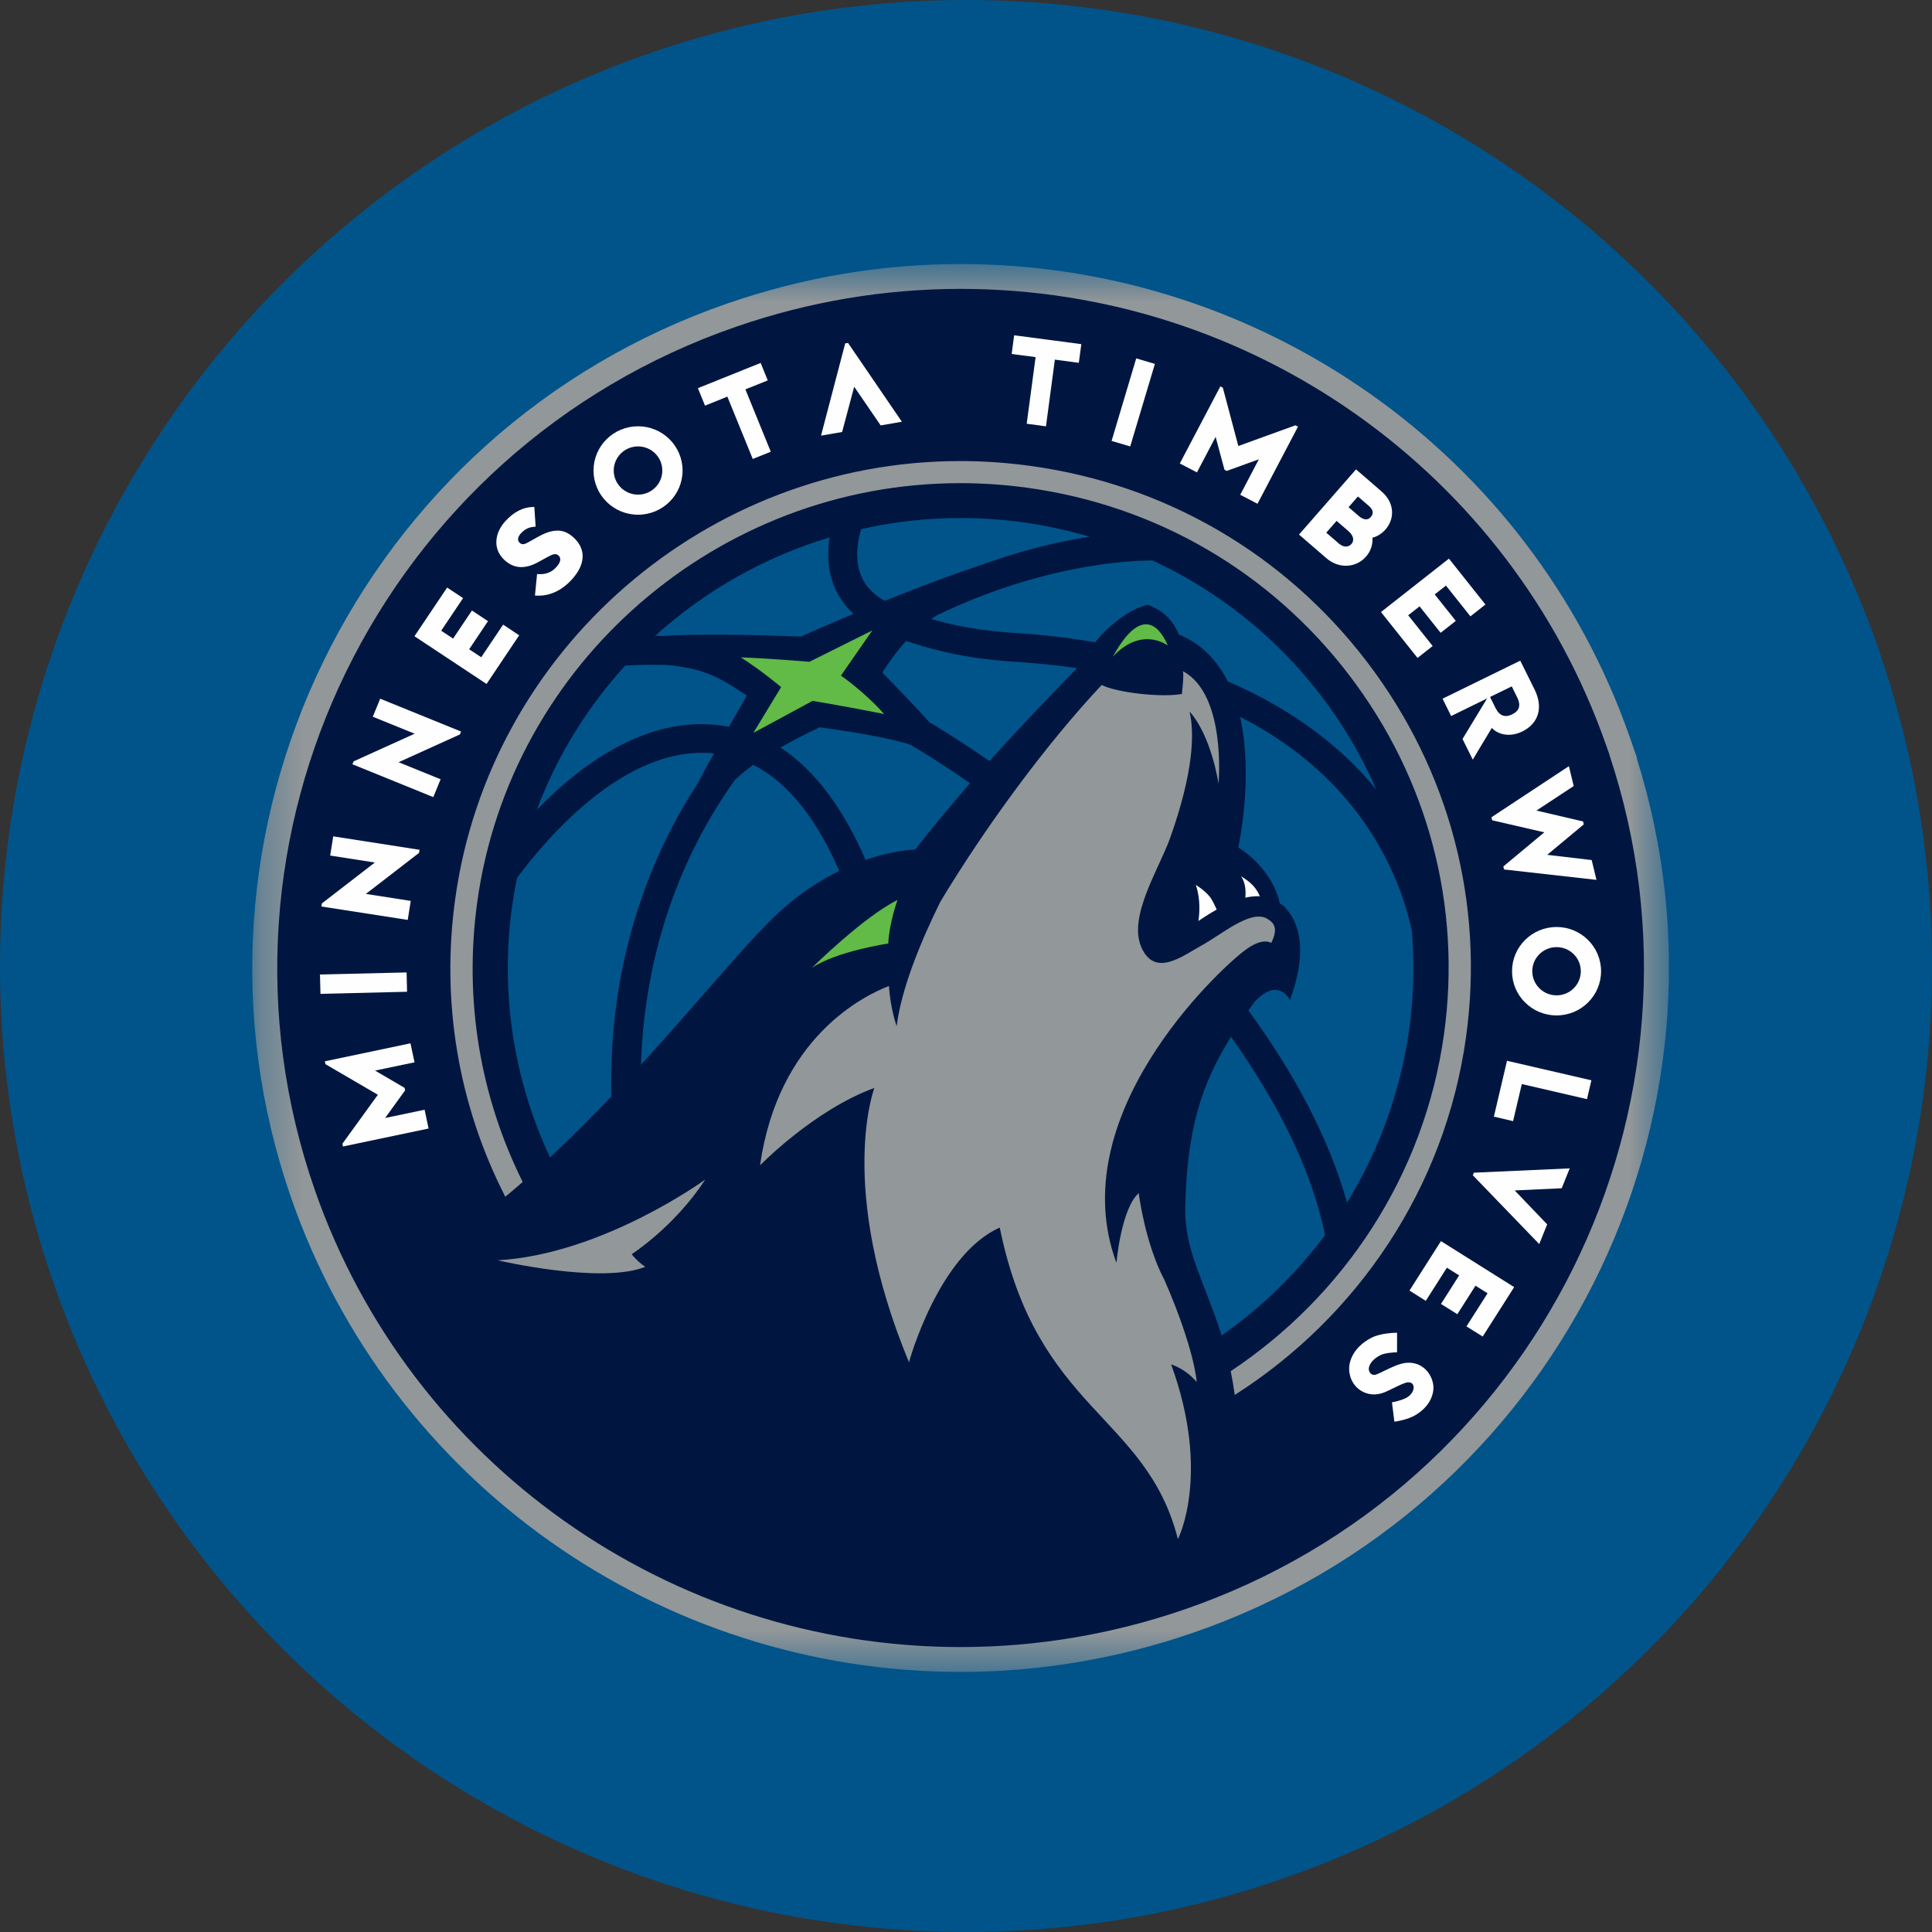 <svg width="48" height="48" viewBox="0 0 48 48" fill="none" xmlns="http://www.w3.org/2000/svg">
<rect x="0" y="0" width="48" height="48" fill="#333333" stroke="none"/>
<circle cx="24" cy="24" r="24" fill="#00548A"/>
<mask id="mask0_2848_1723" style="mask-type:luminance" maskUnits="userSpaceOnUse" x="6" y="6" width="36" height="36">
<path fill-rule="evenodd" clip-rule="evenodd" d="M6.267 6.56V41.538H41.465V6.56H6.267Z" fill="white"/>
</mask>
<g mask="url(#mask0_2848_1723)">
<path fill-rule="evenodd" clip-rule="evenodd" d="M40.663 18.834L40.67 18.826L40.491 18.314C38.033 11.283 31.352 6.56 23.867 6.56H23.866C21.905 6.56 19.963 6.887 18.094 7.532C8.928 10.693 4.059 20.676 7.241 29.783C9.7 36.815 16.381 41.538 23.866 41.538C25.828 41.538 27.77 41.211 29.64 40.566C38.632 37.464 43.487 27.799 40.663 18.834" fill="#929799"/>
</g>
<path fill-rule="evenodd" clip-rule="evenodd" d="M23.866 40.921C16.645 40.921 10.2 36.364 7.827 29.581C4.758 20.794 9.456 11.165 18.298 8.114C20.101 7.492 21.974 7.177 23.866 7.177C31.088 7.177 37.533 11.734 39.904 18.516L39.985 18.745L39.983 18.748C42.891 27.471 38.201 36.959 29.437 39.983C27.632 40.605 25.758 40.921 23.866 40.921" fill="#001641"/>
<path fill-rule="evenodd" clip-rule="evenodd" d="M25.626 16.473C25.532 16.464 25.425 16.457 25.304 16.448C24.685 16.407 23.7 16.331 22.513 15.924C22.271 16.19 22.072 16.471 21.922 16.707C22.226 17.021 22.806 17.624 23.094 17.946C23.591 18.243 24.089 18.565 24.583 18.909C25.371 18.029 26.07 17.315 26.759 16.598C26.424 16.55 26.077 16.511 25.715 16.48L25.626 16.473Z" fill="#00548A"/>
<path fill-rule="evenodd" clip-rule="evenodd" d="M18.256 19.381C16.947 21.211 16.015 23.601 15.925 26.453C17.323 24.924 18.474 23.506 19.259 22.755C19.804 22.236 20.353 21.88 20.851 21.637C20.33 20.444 19.643 19.47 18.713 19.004C18.542 19.127 18.387 19.253 18.256 19.381" fill="#00548A"/>
<path fill-rule="evenodd" clip-rule="evenodd" d="M21.979 14.929C22.756 14.615 23.601 14.293 24.415 14.023C25.443 13.65 26.357 13.444 27.067 13.335C27.048 13.33 27.03 13.323 27.011 13.318C26.506 13.172 26 13.063 25.493 12.988C24.1 12.785 22.715 12.848 21.396 13.145C21.321 13.388 21.218 13.863 21.39 14.294C21.493 14.555 21.695 14.765 21.979 14.929" fill="#00548A"/>
<path fill-rule="evenodd" clip-rule="evenodd" d="M20.361 18.069C20.053 18.216 19.716 18.386 19.391 18.573C20.306 19.169 20.988 20.178 21.506 21.363C22.234 21.112 22.736 21.107 22.736 21.107C23.225 20.489 23.677 19.948 24.1 19.458C23.611 19.118 23.118 18.8 22.628 18.508C22.088 18.315 20.802 18.129 20.361 18.069" fill="#00548A"/>
<path fill-rule="evenodd" clip-rule="evenodd" d="M23.135 15.378C24.051 15.644 24.809 15.699 25.353 15.736C25.481 15.744 25.595 15.752 25.694 15.761L25.775 15.769C26.128 15.799 26.623 15.854 27.205 15.958C27.638 15.431 28.16 15.103 28.512 15.025C28.927 15.179 29.14 15.42 29.29 15.764C29.865 16.003 30.251 16.425 30.504 16.929C31.835 17.505 33.172 18.357 34.195 19.619C33.123 17.158 31.172 15.093 28.61 13.914L28.61 13.927C28.579 13.926 26.214 13.872 23.287 15.282C23.235 15.312 23.185 15.344 23.135 15.378" fill="#00548A"/>
<path fill-rule="evenodd" clip-rule="evenodd" d="M35.077 23.122C34.788 21.797 33.845 19.355 30.81 17.81C31.151 19.329 30.764 21.055 30.764 21.055C30.764 21.055 31.595 21.533 31.797 22.445C31.798 22.445 31.908 22.492 31.995 22.626C32.228 22.909 32.524 23.562 32.048 24.847C32.048 24.847 31.765 24.247 31.167 24.893C31.115 24.964 31.065 25.035 31.016 25.105C32.156 26.663 33.024 28.289 33.466 29.877C33.973 29.051 34.382 28.147 34.667 27.173C35.064 25.818 35.188 24.45 35.077 23.122" fill="#00548A"/>
<path fill-rule="evenodd" clip-rule="evenodd" d="M15.189 27.241C15.151 25.639 15.367 24.093 15.84 22.616C16.236 21.378 16.769 20.332 17.337 19.46C17.422 19.291 17.567 19.026 17.738 18.72C15.572 18.49 13.609 20.784 12.846 21.81C12.347 24.225 12.678 26.645 13.665 28.755C14.195 28.261 14.704 27.75 15.189 27.241" fill="#00548A"/>
<path fill-rule="evenodd" clip-rule="evenodd" d="M29.447 30.012C29.425 31.082 29.955 31.907 30.35 33.18C31.327 32.496 32.198 31.657 32.92 30.684C32.596 29.085 31.75 27.395 30.582 25.759C29.849 26.944 29.488 28.057 29.447 30.012" fill="#00548A"/>
<path fill-rule="evenodd" clip-rule="evenodd" d="M19.899 15.815C20.265 15.652 20.71 15.458 21.203 15.25C20.988 15.051 20.825 14.819 20.719 14.551C20.551 14.126 20.558 13.693 20.612 13.351C19.005 13.835 17.521 14.671 16.278 15.797C16.333 15.797 16.394 15.799 16.451 15.8C17.516 15.737 19.032 15.781 19.899 15.815" fill="#00548A"/>
<path fill-rule="evenodd" clip-rule="evenodd" d="M18.111 18.057C18.262 17.791 18.415 17.524 18.554 17.282C17.957 16.893 17.585 16.611 16.556 16.52C16.134 16.508 15.78 16.521 15.532 16.538C14.6 17.558 13.847 18.764 13.337 20.119C14.48 18.94 16.2 17.686 18.111 18.057" fill="#00548A"/>
<path fill-rule="evenodd" clip-rule="evenodd" d="M21.671 15.664L20.893 16.785C20.893 16.785 21.481 17.191 21.965 17.74C21.118 17.568 20.189 17.413 20.189 17.413L18.717 18.208L19.407 17.071C19.407 17.071 18.942 16.676 18.407 16.333C18.994 16.35 20.11 16.442 20.11 16.442L21.671 15.664Z" fill="#61BB46"/>
<path fill-rule="evenodd" clip-rule="evenodd" d="M22.299 22.359C22.299 22.359 22.094 22.92 22.068 23.442C22.068 23.442 20.787 23.63 20.17 24.047C20.17 24.047 21.449 22.781 22.299 22.359" fill="#61BB46"/>
<path fill-rule="evenodd" clip-rule="evenodd" d="M30.94 22.302C31.096 22.268 31.213 22.262 31.3 22.268C31.274 22.203 31.226 22.106 31.138 22.009C31.014 21.873 30.833 21.771 30.833 21.771C30.95 21.934 30.954 22.158 30.94 22.302" fill="#FEFEFE"/>
<path fill-rule="evenodd" clip-rule="evenodd" d="M29.775 22.881C29.94 22.768 30.091 22.675 30.228 22.599C30.203 22.54 30.165 22.455 30.106 22.352C29.997 22.157 29.71 21.986 29.71 21.986C29.829 22.334 29.803 22.686 29.775 22.881" fill="#FEFEFE"/>
<path fill-rule="evenodd" clip-rule="evenodd" d="M16.032 31.473C14.942 31.915 12.365 31.312 12.365 31.312C14.969 31.164 17.515 29.31 17.515 29.31C17.514 29.314 17.511 29.319 17.51 29.323C16.746 30.487 15.694 31.16 15.694 31.16C15.81 31.307 15.927 31.405 16.032 31.473" fill="#929799"/>
<path fill-rule="evenodd" clip-rule="evenodd" d="M29.014 16.039C29.014 16.039 28.374 15.54 27.648 16.314C28.426 14.904 28.876 15.712 29.014 16.039" fill="#61BB46"/>
<path fill-rule="evenodd" clip-rule="evenodd" d="M31.547 22.869C31.547 22.869 31.481 22.823 31.466 22.816C31.061 22.601 30.334 23.227 29.86 23.486C29.386 23.746 28.695 24.298 28.358 23.537C28.02 22.776 28.796 21.585 29.065 20.837C29.658 19.18 29.679 18.205 29.554 17.677C30.102 18.292 30.274 19.47 30.274 19.47C30.274 19.47 30.478 17.257 29.389 16.675C29.414 16.753 29.386 17.029 29.363 17.246C29.363 17.246 29.361 17.243 29.36 17.242C28.852 17.334 27.734 17.207 27.371 17.018C25.995 18.484 24.495 20.524 23.366 22.397C22.877 23.387 22.397 24.549 22.277 25.494C22.277 25.494 22.122 25.067 22.085 24.497C21.46 24.737 19.337 25.773 18.883 28.952C18.883 28.952 20.232 27.569 21.724 27.03C21.724 27.03 20.779 29.488 22.583 33.845C22.583 33.845 23.312 31.173 24.839 30.499C25.764 35.062 28.475 35.136 29.265 38.24C29.265 38.24 30.093 36.632 29.097 33.899C29.097 33.899 29.441 33.994 29.732 34.336C29.732 34.336 29.686 33.536 28.935 31.811C28.444 30.888 28.291 29.642 28.291 29.642C27.851 30.038 27.738 31.377 27.738 31.377C26.392 27.75 30.212 24.156 30.909 23.625C31.249 23.366 31.459 23.362 31.586 23.424C31.717 23.154 31.705 22.982 31.547 22.869" fill="#929799"/>
<path fill-rule="evenodd" clip-rule="evenodd" d="M33.965 16.447C31.918 13.764 28.946 12.033 25.598 11.575C25.019 11.495 24.432 11.455 23.852 11.455C17.562 11.455 12.171 16.13 11.31 22.329C10.953 24.903 11.393 27.465 12.554 29.733C12.699 29.613 12.844 29.49 12.986 29.365C11.921 27.226 11.523 24.821 11.858 22.404C12.68 16.475 17.837 12.004 23.852 12.004C24.407 12.004 24.968 12.042 25.522 12.118C28.725 12.557 31.567 14.212 33.524 16.779C35.482 19.346 36.317 22.512 35.876 25.693C35.388 29.204 33.382 32.204 30.577 34.066C30.615 34.253 30.649 34.45 30.677 34.657C33.717 32.721 35.901 29.524 36.423 25.768C36.885 22.442 36.012 19.131 33.965 16.447" fill="#929799"/>
<path fill-rule="evenodd" clip-rule="evenodd" d="M15.852 12.289C15.518 12.289 15.248 12.021 15.248 11.69C15.248 11.359 15.518 11.091 15.852 11.091C16.185 11.091 16.455 11.359 16.455 11.69C16.455 12.021 16.185 12.289 15.852 12.289M15.852 10.591C15.241 10.591 14.746 11.083 14.746 11.69C14.746 12.297 15.241 12.788 15.852 12.788C16.463 12.788 16.958 12.297 16.958 11.69C16.958 11.083 16.463 10.591 15.852 10.591" fill="#FEFEFE"/>
<path fill-rule="evenodd" clip-rule="evenodd" d="M13.373 13.334L13.114 13.478C13.019 13.532 12.963 13.534 12.911 13.485C12.848 13.429 12.86 13.341 12.941 13.252C12.941 13.251 12.941 13.251 12.942 13.251C13.035 13.15 13.138 13.098 13.265 13.088L13.308 13.085L13.275 12.595L13.233 12.596C12.992 12.603 12.765 12.721 12.559 12.944C12.428 13.086 12.349 13.253 12.334 13.416C12.316 13.606 12.386 13.78 12.538 13.918C12.772 14.131 13.048 14.146 13.38 13.961L13.612 13.834C13.732 13.767 13.81 13.742 13.874 13.8C13.951 13.87 13.932 13.968 13.819 14.092C13.819 14.093 13.818 14.095 13.816 14.096C13.667 14.257 13.498 14.269 13.384 14.264L13.343 14.263L13.291 14.796L13.336 14.798C13.515 14.808 13.865 14.77 14.197 14.408C14.201 14.405 14.204 14.401 14.207 14.398C14.375 14.212 14.466 14.027 14.475 13.849C14.484 13.665 14.407 13.497 14.246 13.35C14.006 13.132 13.745 13.128 13.373 13.334" fill="#FEFEFE"/>
<path fill-rule="evenodd" clip-rule="evenodd" d="M10.113 24.64L10.102 24.16L7.95 24.211L7.962 24.692L10.113 24.64Z" fill="#FEFEFE"/>
<path fill-rule="evenodd" clip-rule="evenodd" d="M12.088 16.993L12.899 15.784L12.5 15.519L11.956 16.329L11.656 16.131L12.124 15.433L11.725 15.168L11.257 15.866L10.961 15.67L11.505 14.86L11.109 14.598L10.297 15.807L12.088 16.993Z" fill="#FEFEFE"/>
<path fill-rule="evenodd" clip-rule="evenodd" d="M19.15 11.223L18.519 9.674L19.075 9.451L18.898 9.017L17.339 9.644L17.516 10.078L18.071 9.854L18.702 11.403L19.15 11.223Z" fill="#FEFEFE"/>
<path fill-rule="evenodd" clip-rule="evenodd" d="M10.302 18.229L8.785 18.916L8.756 18.988L10.765 19.804L10.947 19.361L9.903 18.937L11.426 18.247L11.455 18.175L9.446 17.359L9.262 17.807L10.302 18.229Z" fill="#FEFEFE"/>
<path fill-rule="evenodd" clip-rule="evenodd" d="M9.313 21.429L7.997 22.445L7.985 22.522L10.13 22.855L10.205 22.383L9.09 22.209L10.411 21.19L10.424 21.113L8.279 20.779L8.203 21.256L9.313 21.429Z" fill="#FEFEFE"/>
<path fill-rule="evenodd" clip-rule="evenodd" d="M27.617 10.955L28.08 11.091L28.693 9.041L28.229 8.904L27.617 10.955Z" fill="#FEFEFE"/>
<path fill-rule="evenodd" clip-rule="evenodd" d="M39.428 27.308L39.538 26.84L37.441 26.355L37.115 27.743L37.592 27.854L37.809 26.933L39.428 27.308Z" fill="#FEFEFE"/>
<path fill-rule="evenodd" clip-rule="evenodd" d="M38.672 24.729C38.339 24.729 38.069 24.461 38.069 24.13C38.069 23.799 38.339 23.531 38.672 23.531C39.006 23.531 39.275 23.799 39.275 24.13C39.275 24.461 39.006 24.729 38.672 24.729M38.672 23.031C38.062 23.031 37.566 23.523 37.566 24.13C37.566 24.737 38.062 25.228 38.672 25.228C39.283 25.228 39.778 24.737 39.778 24.13C39.778 23.523 39.283 23.031 38.672 23.031" fill="#FEFEFE"/>
<path fill-rule="evenodd" clip-rule="evenodd" d="M34.31 15.206L35.218 16.346L35.594 16.05L34.986 15.286L35.269 15.065L35.792 15.722L36.169 15.426L35.645 14.768L35.924 14.549L36.532 15.313L36.905 15.019L35.998 13.879L34.31 15.206Z" fill="#FEFEFE"/>
<path fill-rule="evenodd" clip-rule="evenodd" d="M35.8 30.835L35.018 32.064L35.423 32.319L35.947 31.496L36.252 31.687L35.801 32.396L36.207 32.651L36.658 31.943L36.958 32.131L36.434 32.954L36.837 33.206L37.619 31.978L35.8 30.835Z" fill="#FEFEFE"/>
<path fill-rule="evenodd" clip-rule="evenodd" d="M25.987 10.592L26.208 8.935L26.803 9.014L26.865 8.55L25.196 8.33L25.135 8.794L25.729 8.873L25.508 10.528L25.987 10.592Z" fill="#FEFEFE"/>
<path fill-rule="evenodd" clip-rule="evenodd" d="M37.632 29.576L38.8 29.522L38.999 29.028L36.618 29.135L36.592 29.199L38.242 30.909L38.439 30.419L37.632 29.576Z" fill="#FEFEFE"/>
<path fill-rule="evenodd" clip-rule="evenodd" d="M30.766 11.081L30.384 9.643L30.381 9.632L30.319 9.6L29.312 11.515L29.738 11.736L30.202 10.853L30.422 11.671L30.477 11.7L31.276 11.411L30.813 12.293L31.242 12.516L32.248 10.601L32.184 10.567L30.766 11.081Z" fill="#FEFEFE"/>
<path fill-rule="evenodd" clip-rule="evenodd" d="M9.388 27.199L8.513 28.407L8.507 28.416L8.521 28.484L10.648 28.038L10.549 27.571L9.569 27.776L10.065 27.089L10.052 27.028L9.318 26.598L10.299 26.393L10.198 25.921L8.071 26.368L8.087 26.44L9.388 27.199Z" fill="#FEFEFE"/>
<path fill-rule="evenodd" clip-rule="evenodd" d="M38.44 21.238L39.349 20.481L39.331 20.409L38.173 20.138L39.098 19.529L38.979 19.035L37.054 20.305L37.072 20.38L38.368 20.679L37.35 21.527L37.369 21.602L39.664 21.86L39.545 21.368L38.44 21.238Z" fill="#FEFEFE"/>
<path fill-rule="evenodd" clip-rule="evenodd" d="M37.156 17.591L37.02 17.316L37.559 17.053L37.695 17.328C37.793 17.525 37.747 17.661 37.571 17.747C37.394 17.834 37.254 17.788 37.156 17.591M37.064 18.085C37.248 18.279 37.552 18.306 37.82 18.174C38.223 17.977 38.349 17.581 38.126 17.13L37.77 16.414L35.84 17.359L36.053 17.79L36.947 17.352L36.336 18.36L36.591 18.873C36.591 18.873 37.032 18.134 37.064 18.085" fill="#FEFEFE"/>
<path fill-rule="evenodd" clip-rule="evenodd" d="M33.266 13.506L32.951 13.234L33.207 12.941L33.503 13.197C33.625 13.302 33.654 13.427 33.577 13.515C33.5 13.603 33.375 13.6 33.266 13.506V13.506ZM33.737 12.335L34.006 12.567C34.118 12.664 34.135 12.755 34.057 12.845C33.961 12.954 33.841 12.891 33.757 12.819L33.505 12.601L33.737 12.335ZM34.098 13.36C34.22 13.327 34.331 13.258 34.42 13.158C34.556 13.002 34.611 12.812 34.575 12.622C34.546 12.467 34.461 12.328 34.32 12.207L34.053 11.975L33.69 11.662L33.374 12.022L33.159 12.268L33.142 12.288L32.845 12.628L32.827 12.648L32.589 12.921L32.273 13.281L32.636 13.594L32.951 13.866C33.089 13.985 33.25 14.051 33.419 14.056C33.618 14.062 33.808 13.979 33.939 13.828C34.055 13.697 34.11 13.53 34.098 13.36V13.36Z" fill="#FEFEFE"/>
<path fill-rule="evenodd" clip-rule="evenodd" d="M33.772 33.452C33.86 33.364 33.967 33.288 34.091 33.228C34.326 33.115 34.671 33.112 34.71 33.112L34.709 33.598C34.606 33.598 34.405 33.616 34.304 33.665C34.152 33.738 34.044 33.849 34.014 33.961C33.994 34.036 34.023 34.096 34.056 34.127C34.091 34.16 34.136 34.167 34.191 34.15C34.232 34.136 34.311 34.098 34.388 34.06C34.564 33.975 34.762 33.877 34.931 33.86C35.115 33.841 35.286 33.897 35.413 34.019C35.564 34.163 35.622 34.368 35.613 34.506C35.604 34.653 35.534 34.932 35.178 35.151C34.969 35.278 34.676 35.317 34.643 35.321L34.583 34.84C34.666 34.83 34.828 34.783 34.922 34.738C35.175 34.614 35.18 34.331 34.982 34.343C34.9 34.347 34.722 34.438 34.604 34.496C34.503 34.545 34.417 34.587 34.343 34.611C34.118 34.684 33.886 34.635 33.72 34.48C33.548 34.318 33.48 34.072 33.542 33.837C33.58 33.696 33.659 33.564 33.772 33.452" fill="#FEFEFE"/>
<path fill-rule="evenodd" clip-rule="evenodd" d="M21.222 9.608L21.88 10.569L22.407 10.478L21.069 8.52L20.999 8.531L20.398 10.823L20.922 10.733L21.222 9.608Z" fill="#FEFEFE"/>
</svg>

